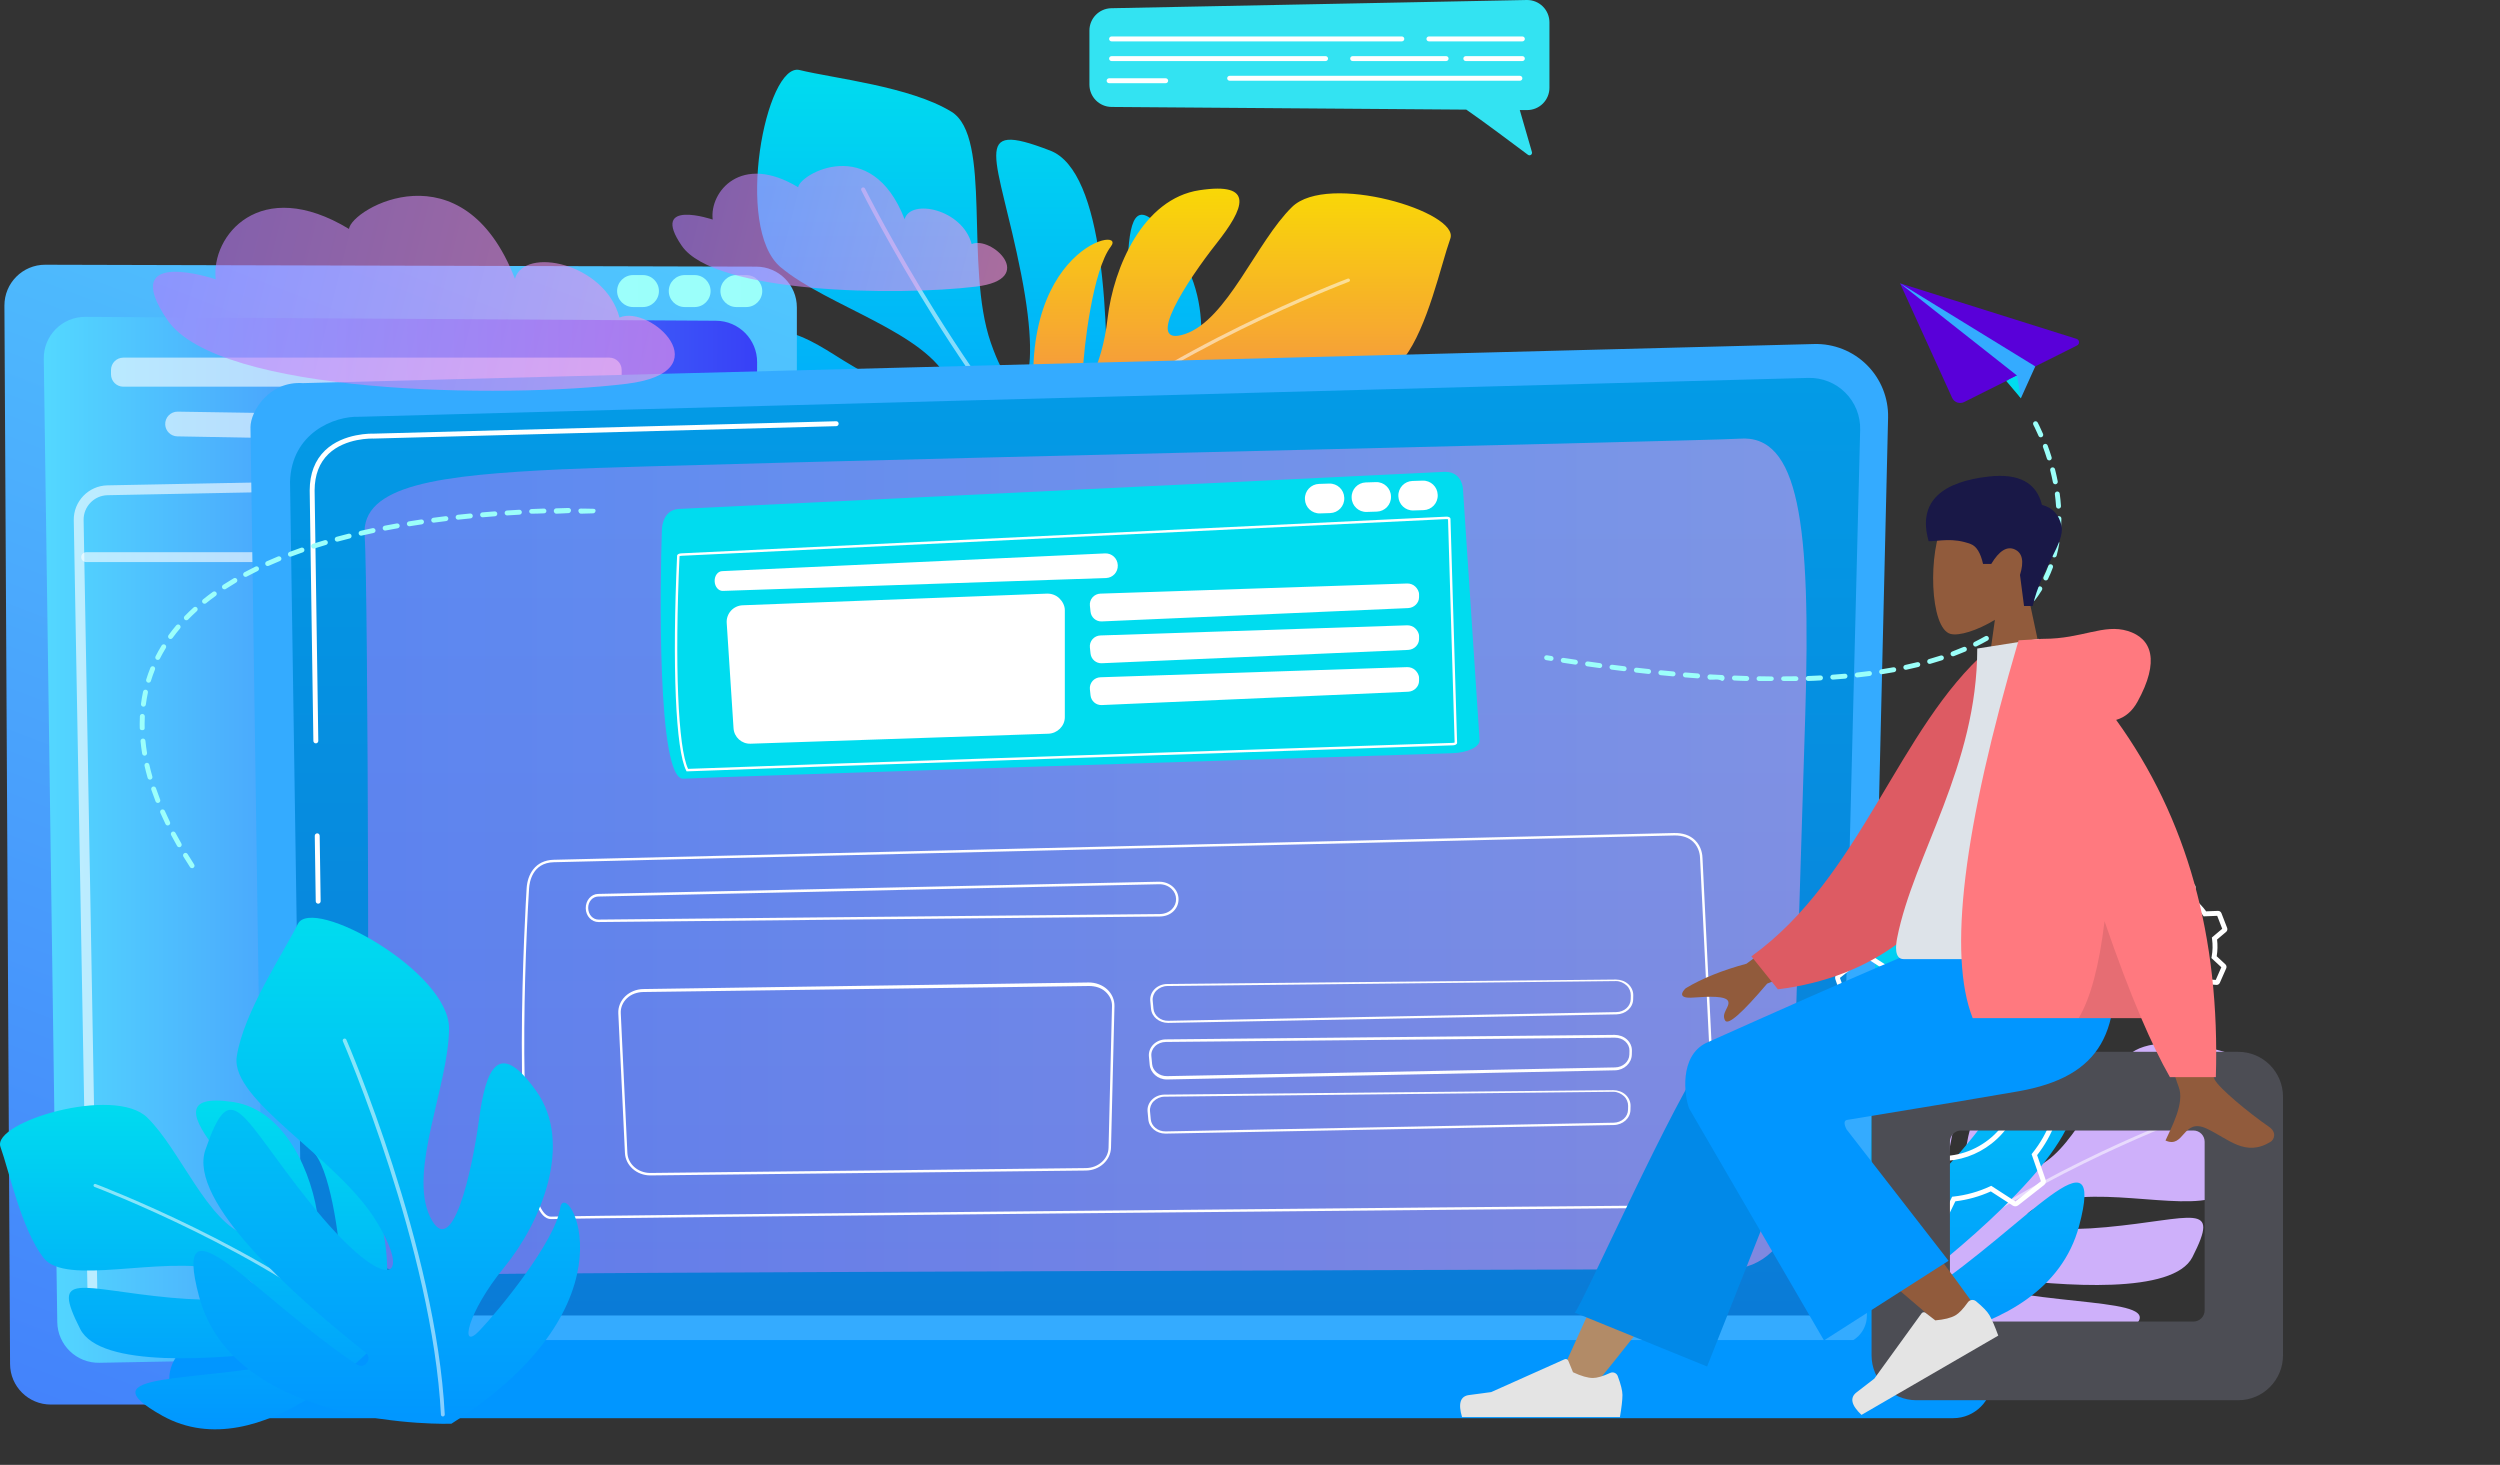 <svg width="512" height="300" viewBox="0 0 512 300" fill="none" xmlns="http://www.w3.org/2000/svg">
<rect x="0" y="0" width="512" height="300" fill="#333333" stroke="none"/>
<path d="M390.481 259.65C390.481 259.65 413.635 285.178 432.973 274.389C448.515 265.718 426.434 267.984 407.705 263.887C406.234 263.565 406.619 261.368 408.111 261.566C422.765 263.509 445.126 265.096 449.009 257.456C454.872 245.92 449.187 249.662 431.343 251.328C413.498 252.994 410.06 248.588 421.708 245.843C433.355 243.099 451.885 249.169 456.201 243.525C460.518 237.881 462.877 226.677 464.598 221.858C466.318 217.04 442.385 209.81 435.916 216.136C429.445 222.461 424.191 236.579 416.513 239.157C408.834 241.735 417.094 229.246 422.186 222.8C427.279 216.354 429.298 211.563 419.123 213.1C408.949 214.638 403.571 227.055 402.498 236.324C401.426 245.593 397.842 250.777 398.004 246.192C398.167 241.606 399.831 227.543 403.083 223.315C406.335 219.087 383.121 224.247 390.481 259.65Z" fill="#CEB0FA"/>
<path opacity="0.53" d="M392.365 259.893C392.467 259.931 392.586 259.914 392.674 259.837C412.549 242.45 445.882 229.812 446.217 229.687C446.375 229.628 446.454 229.452 446.395 229.294C446.336 229.137 446.16 229.057 446.003 229.117C445.667 229.243 412.232 241.918 392.273 259.379C392.147 259.49 392.134 259.682 392.244 259.809C392.279 259.848 392.32 259.876 392.365 259.893Z" fill="white"/>
<path d="M376.501 275.953C376.501 275.953 418.788 277.348 425.797 251.083C431.43 229.974 414.564 251.375 394.951 264.388C393.412 265.409 391.804 263.193 393.252 262.046C407.484 250.787 427.987 232.431 424.569 222.479C419.408 207.456 417.849 215.664 404.074 232.819C390.298 249.974 383.477 249.241 391.008 236.628C398.539 224.015 419.72 212.865 418.431 204.238C417.143 195.611 409.281 183.959 406.503 178.326C403.725 172.693 376.906 187.615 376.955 198.723C377.004 209.831 384.962 226.525 380.675 235.496C376.388 244.468 372.434 226.517 371.101 216.52C369.769 206.524 367.27 200.651 359.933 210.934C352.597 221.217 358.949 236.567 366.205 245.43C373.46 254.294 374.969 261.883 371.065 257.822C367.161 253.761 356.185 240.281 355.235 233.802C354.287 227.323 339.004 252.196 376.501 275.953Z" fill="url(#paint0_linear_451_2101)"/>
<path opacity="0.53" d="M378.326 274.5C378.447 274.444 378.534 274.324 378.541 274.18C380.192 241.805 397.527 201.622 397.703 201.22C397.785 201.031 397.698 200.811 397.509 200.728C397.32 200.646 397.099 200.733 397.017 200.922C396.842 201.325 379.452 241.631 377.795 274.144C377.785 274.349 377.943 274.525 378.149 274.536C378.212 274.539 378.273 274.525 378.326 274.5Z" fill="white"/>
<path d="M226.372 111.339C226.372 111.339 258.351 75.777 240.733 50.601C226.573 30.367 232.811 60.531 229.795 86.964C229.558 89.038 226.471 88.817 226.534 86.73C227.151 66.226 226.194 35.133 215.098 30.848C198.348 24.379 204.313 31.701 209.127 56.101C213.942 80.5 208.343 85.867 202.914 70.174C197.484 54.481 203.253 28.046 194.853 22.882C186.453 17.719 170.654 16.04 163.76 14.344C156.866 12.648 150.256 46.705 159.9 54.746C169.544 62.788 189.775 68.052 194.415 78.289C199.056 88.525 180.651 78.883 171.034 72.76C161.417 66.639 154.519 64.526 158.075 78.355C161.631 92.184 179.531 97.859 192.478 98.034C205.425 98.209 213.087 102.426 206.733 102.848C200.38 103.27 180.732 102.954 174.437 99.061C168.142 95.167 178.535 126.486 226.372 111.339Z" fill="url(#paint1_linear_451_2101)"/>
<path opacity="0.53" d="M226.443 108.703C226.482 108.557 226.442 108.395 226.323 108.284C199.519 83.297 177.376 39.06 177.156 38.616C177.053 38.407 176.8 38.322 176.59 38.426C176.382 38.529 176.296 38.783 176.4 38.992C176.621 39.437 198.83 83.809 225.748 108.903C225.918 109.061 226.185 109.052 226.344 108.881C226.393 108.829 226.426 108.768 226.443 108.703Z" fill="white"/>
<path d="M213.249 91.577C213.249 91.577 239.423 120.433 261.282 108.237C278.851 98.436 253.891 100.997 232.719 96.366C231.058 96.003 231.493 93.519 233.179 93.743C249.744 95.939 275.02 97.734 279.41 89.097C286.037 76.058 279.61 80.287 259.44 82.17C239.269 84.054 235.382 79.073 248.549 75.971C261.715 72.869 282.66 79.73 287.539 73.35C292.419 66.97 295.085 54.305 297.03 48.858C298.975 43.412 271.922 35.239 264.609 42.39C257.295 49.54 251.355 65.499 242.676 68.413C233.996 71.327 243.333 57.209 249.089 49.923C254.846 42.636 257.128 37.221 245.627 38.959C234.126 40.697 228.047 54.733 226.835 65.21C225.623 75.688 221.572 81.548 221.755 76.365C221.938 71.181 223.82 55.285 227.495 50.506C231.171 45.726 204.931 51.558 213.249 91.577Z" fill="url(#paint2_linear_451_2101)"/>
<path opacity="0.53" d="M215.38 91.852C215.495 91.896 215.63 91.876 215.729 91.789C238.195 72.134 275.875 57.849 276.252 57.707C276.43 57.64 276.52 57.442 276.453 57.264C276.387 57.087 276.188 56.996 276.01 57.063C275.631 57.205 237.836 71.533 215.275 91.271C215.132 91.396 215.118 91.614 215.243 91.757C215.282 91.801 215.329 91.833 215.38 91.852Z" fill="white"/>
<path d="M10.401 287.653H154.858C159.464 287.653 163.198 283.919 163.198 279.313V62.95C163.198 58.352 159.478 54.621 154.88 54.609L9.268 54.218C4.636 54.206 0.881 57.971 0.905 62.604L2.06 279.357C2.085 283.946 5.812 287.653 10.401 287.653Z" fill="url(#paint3_linear_451_2101)"/>
<path d="M17.48 64.894L146.648 65.689C151.317 65.718 155.081 69.523 155.059 74.191L154.158 268.385C154.137 272.983 150.447 276.723 145.849 276.807L20.346 279.097C15.659 279.183 11.795 275.441 11.73 270.754L8.966 73.475C8.9 68.736 12.739 64.865 17.48 64.894Z" fill="url(#paint4_linear_451_2101)"/>
<path opacity="0.6" d="M22.732 75.774V76.665C22.732 78.063 23.866 79.196 25.264 79.196H124.787C126.185 79.196 127.318 78.063 127.318 76.665V75.774C127.318 74.376 126.185 73.242 124.787 73.242H25.264C23.866 73.242 22.732 74.376 22.732 75.774Z" fill="white"/>
<path opacity="0.6" d="M33.836 86.974C33.908 88.3 34.991 89.345 36.318 89.369L123.356 90.955C124.772 90.98 125.934 89.84 125.934 88.423V88.216C125.934 86.834 124.824 85.707 123.442 85.685L36.404 84.305C34.937 84.282 33.757 85.508 33.836 86.974Z" fill="white"/>
<path opacity="0.61" d="M24.953 272.27C21.142 272.27 18.001 269.194 17.933 265.373L15.108 106.547C15.04 102.684 18.128 99.478 21.992 99.402L139.511 97.115C141.381 97.088 143.164 97.775 144.516 99.076C145.867 100.377 146.631 102.127 146.667 104.002L149.696 263.703C149.732 265.587 149.029 267.37 147.717 268.723C146.405 270.076 144.645 270.834 142.76 270.856L25.037 272.269C25.009 272.27 24.98 272.27 24.953 272.27ZM17.124 106.512L19.948 265.339C19.996 268.062 22.236 270.256 24.953 270.256C24.973 270.256 24.993 270.256 25.013 270.255L142.736 268.842C144.08 268.826 145.335 268.286 146.27 267.321C147.205 266.356 147.707 265.085 147.681 263.742L144.652 104.041C144.627 102.704 144.082 101.456 143.118 100.529C142.154 99.601 140.889 99.091 139.55 99.131L22.031 101.418C19.276 101.472 17.075 103.757 17.124 106.512Z" fill="white"/>
<path opacity="0.61" d="M145.85 115.11H17.641C17.085 115.11 16.634 114.659 16.634 114.102C16.634 113.546 17.085 113.095 17.641 113.095H145.85C146.406 113.095 146.858 113.546 146.858 114.102C146.858 114.659 146.407 115.11 145.85 115.11Z" fill="white"/>
<path d="M134.948 59.609C134.948 61.418 133.482 62.884 131.673 62.884H129.658C127.85 62.884 126.384 61.418 126.384 59.609C126.384 57.8 127.85 56.334 129.658 56.334H131.673C133.482 56.334 134.948 57.8 134.948 59.609Z" fill="url(#paint5_linear_451_2101)"/>
<path d="M145.528 59.609C145.528 61.418 144.062 62.884 142.253 62.884H140.238C138.43 62.884 136.964 61.418 136.964 59.609C136.964 57.8 138.43 56.334 140.238 56.334H142.253C144.062 56.334 145.528 57.8 145.528 59.609Z" fill="url(#paint6_linear_451_2101)"/>
<path d="M156.108 59.609C156.108 61.418 154.642 62.884 152.833 62.884H150.818C149.009 62.884 147.543 61.418 147.543 59.609C147.543 57.8 149.009 56.334 150.818 56.334H152.833C154.642 56.334 156.108 57.8 156.108 59.609Z" fill="url(#paint7_linear_451_2101)"/>
<path d="M382.332 269.484C382.332 272.702 379.696 275.334 376.476 275.334H59.788C56.567 275.334 53.932 272.702 53.932 269.484L51.297 87.492C51.297 84.274 55.088 77.992 62.036 78.464L371.537 70.456C375.579 70.351 379.486 71.907 382.348 74.759C385.21 77.612 386.776 81.512 386.68 85.55L382.332 269.484Z" fill="#34ABFF"/>
<path d="M376.55 263.871C376.55 266.919 374.057 269.412 371.01 269.412H67.425C64.378 269.412 61.885 266.918 61.885 263.871L59.398 98.658C59.691 88.716 68.407 85.142 73.691 85.353L370.329 77.395C373.169 77.319 375.914 78.412 377.925 80.419C379.935 82.425 381.033 85.169 380.962 88.009L376.55 263.871Z" fill="url(#paint8_linear_451_2101)"/>
<path d="M65.165 185.075C64.891 185.075 64.665 184.854 64.662 184.578L64.465 171.18C64.46 170.902 64.683 170.672 64.961 170.668C65.233 170.651 65.468 170.887 65.472 171.165L65.669 184.563C65.673 184.841 65.451 185.071 65.173 185.075C65.17 185.075 65.168 185.075 65.165 185.075Z" fill="white"/>
<path d="M64.683 152.24C64.409 152.24 64.183 152.02 64.179 151.744L63.426 100.428C63.441 96.984 64.503 94.233 66.581 92.241C70.358 88.621 76.264 88.802 76.515 88.813L171.239 86.271C171.512 86.251 171.748 86.483 171.756 86.761C171.764 87.039 171.544 87.271 171.266 87.278L76.513 89.82C76.244 89.811 70.75 89.642 67.278 92.969C65.405 94.764 64.447 97.272 64.433 100.423L65.187 151.729C65.191 152.007 64.969 152.237 64.691 152.241C64.688 152.24 64.686 152.24 64.683 152.24Z" fill="white"/>
<path opacity="0.5" d="M75.26 254.706C75.577 241.051 75.459 120.131 74.676 109.689C73.892 99.245 90.156 97.287 115.127 96.112C140.098 94.936 350.788 90.284 356.213 89.844C368.406 88.855 370.93 107.081 369.711 146.648C368.794 176.375 367.275 225.343 366.576 247.863C366.368 254.569 360.887 259.889 354.179 259.907C303.478 260.046 109.158 260.604 96.222 260.988C81.335 261.431 75.133 260.12 75.26 254.706Z" fill="url(#paint9_linear_451_2101)"/>
<path d="M400.027 290.442H42.656C38.259 290.442 34.66 286.844 34.66 282.447C34.66 278.049 38.258 274.451 42.656 274.451H400.027C404.425 274.451 408.023 278.049 408.023 282.447C408.023 286.844 404.425 290.442 400.027 290.442Z" fill="#0196FF"/>
<path d="M397.254 251.374C397.216 251.374 397.177 251.372 397.138 251.367L390.447 250.556C390.038 250.506 389.705 250.203 389.619 249.8L388.499 244.58C386.134 243.685 383.928 242.44 381.931 240.874L376.882 242.619C376.493 242.754 376.06 242.626 375.806 242.302L371.649 236.998C371.395 236.674 371.375 236.224 371.599 235.878L374.499 231.392C373.456 229.079 372.775 226.638 372.47 224.128L367.67 221.793C367.299 221.613 367.084 221.218 367.133 220.809L367.945 214.119C367.994 213.71 368.298 213.377 368.7 213.292L373.92 212.171C374.815 209.807 376.06 207.6 377.626 205.604L375.882 200.554C375.747 200.165 375.874 199.733 376.198 199.479L381.503 195.321C381.826 195.067 382.276 195.048 382.622 195.271L387.109 198.171C389.421 197.129 391.862 196.447 394.372 196.143L396.707 191.342C396.888 190.972 397.284 190.755 397.693 190.807L404.382 191.617C404.79 191.667 405.123 191.971 405.209 192.373L406.33 197.593C408.694 198.487 410.901 199.733 412.898 201.299L417.948 199.554C418.336 199.419 418.768 199.546 419.023 199.871L423.18 205.175C423.434 205.499 423.454 205.949 423.231 206.295L420.33 210.781C421.372 213.094 422.054 215.535 422.358 218.044L427.159 220.38C427.529 220.559 427.745 220.956 427.695 221.365L426.884 228.054C426.835 228.463 426.531 228.796 426.128 228.882L420.909 230.002C420.013 232.367 418.768 234.574 417.203 236.57L418.947 241.62C419.082 242.009 418.954 242.441 418.63 242.695L413.326 246.852C413.002 247.106 412.551 247.127 412.205 246.902L407.72 244.002C405.406 245.045 402.965 245.727 400.456 246.031L398.121 250.831C397.959 251.166 397.62 251.374 397.254 251.374ZM382.127 239.741L382.343 239.915C384.384 241.551 386.659 242.836 389.107 243.731L389.368 243.827L390.605 249.588L397.259 250.366L399.794 245.09L400.07 245.059C402.659 244.775 405.176 244.072 407.55 242.971L407.803 242.853L412.754 246.055L417.985 241.919L416.07 236.374L416.244 236.157C417.881 234.116 419.165 231.84 420.06 229.393L420.156 229.131L425.918 227.895L426.696 221.241L421.42 218.706L421.39 218.43C421.105 215.839 420.402 213.323 419.3 210.949L419.183 210.697L422.385 205.746L418.23 200.49L412.704 202.43L412.487 202.256C410.446 200.618 408.17 199.334 405.723 198.44L405.462 198.345L404.226 192.582L397.572 191.804L395.037 197.08L394.761 197.11C392.17 197.395 389.654 198.098 387.281 199.2L387.029 199.317L382.077 196.115L376.822 200.27L378.761 205.796L378.587 206.014C376.95 208.055 375.666 210.33 374.771 212.777L374.676 213.038L368.944 214.268L368.136 220.929L373.412 223.463L373.443 223.74C373.727 226.331 374.43 228.847 375.532 231.22L375.649 231.472L372.447 236.424L376.602 241.679L382.127 239.741ZM397.569 237.775C396.888 237.775 396.203 237.734 395.516 237.651C392.499 237.285 389.642 236.11 387.256 234.255C387.036 234.085 386.996 233.768 387.167 233.549C387.338 233.328 387.654 233.289 387.874 233.46C390.117 235.204 392.801 236.307 395.638 236.65C399.815 237.157 403.942 236.007 407.255 233.41C410.568 230.814 412.671 227.083 413.178 222.904C413.684 218.726 412.534 214.6 409.937 211.286C407.341 207.974 403.61 205.87 399.431 205.364C395.252 204.856 391.127 206.008 387.814 208.604C384.501 211.2 382.398 214.932 381.891 219.11C381.755 220.226 381.739 221.355 381.841 222.465C381.866 222.743 381.662 222.988 381.385 223.013C381.107 223.041 380.863 222.835 380.837 222.558C380.729 221.377 380.747 220.177 380.891 218.989C381.43 214.544 383.668 210.574 387.193 207.811C390.718 205.049 395.108 203.826 399.553 204.363C403.998 204.902 407.968 207.141 410.731 210.665C413.493 214.19 414.717 218.579 414.179 223.025C413.64 227.471 411.402 231.441 407.877 234.203C404.896 236.539 401.297 237.775 397.569 237.775Z" fill="white"/>
<path d="M397.418 227.578C396.629 227.578 395.84 227.433 395.081 227.14C393.464 226.518 392.187 225.301 391.484 223.718C390.781 222.133 390.738 220.37 391.361 218.753C392.649 215.415 396.41 213.745 399.749 215.033C403.086 216.32 404.755 220.083 403.469 223.42C402.846 225.037 401.63 226.315 400.045 227.018C399.204 227.391 398.311 227.578 397.418 227.578ZM392.301 219.115C391.775 220.482 391.812 221.971 392.405 223.308C392.999 224.647 394.078 225.673 395.444 226.2C396.809 226.727 398.299 226.69 399.637 226.096C400.975 225.503 402.002 224.424 402.528 223.058C403.615 220.238 402.205 217.06 399.386 215.973C396.568 214.887 393.389 216.296 392.301 219.115Z" fill="white"/>
<path d="M445.351 208.225C445.141 208.225 444.937 208.135 444.796 207.967L443.229 206.114C442.086 206.248 440.938 206.222 439.806 206.038L438.157 207.817C437.947 208.044 437.616 208.111 437.334 207.989L434.366 206.68C434.083 206.555 433.91 206.264 433.936 205.955L434.138 203.537C433.238 202.827 432.445 201.996 431.774 201.061L429.348 201.154C429.032 201.178 428.754 200.979 428.643 200.69L427.471 197.669C427.359 197.38 427.443 197.052 427.679 196.853L429.533 195.284C429.398 194.142 429.423 192.994 429.609 191.862L427.829 190.213C427.602 190.002 427.534 189.67 427.659 189.387L428.966 186.422C429.091 186.139 429.385 185.959 429.691 185.992L432.109 186.193C432.819 185.294 433.65 184.5 434.584 183.829L434.492 181.403C434.48 181.093 434.667 180.809 434.956 180.698L437.977 179.526C438.267 179.416 438.594 179.499 438.794 179.734L440.361 181.588C441.504 181.453 442.652 181.479 443.784 181.665L445.433 179.885C445.643 179.658 445.975 179.59 446.258 179.715L449.224 181.023C449.507 181.148 449.68 181.439 449.654 181.747L449.452 184.165C450.352 184.876 451.145 185.706 451.816 186.641L454.242 186.548C454.552 186.541 454.833 186.723 454.946 187.01L456.118 190.033C456.23 190.322 456.147 190.651 455.91 190.85L454.056 192.418C454.191 193.56 454.165 194.709 453.98 195.84L455.759 197.489C455.986 197.699 456.055 198.03 455.93 198.314L454.622 201.28C454.497 201.564 454.207 201.739 453.897 201.71L451.479 201.509C450.768 202.409 449.937 203.202 449.004 203.872L449.096 206.298C449.107 206.608 448.921 206.89 448.634 207.002L445.611 208.175C445.527 208.209 445.438 208.225 445.351 208.225ZM443.641 205.042L445.436 207.164L448.084 206.138L447.978 203.36L448.208 203.203C449.222 202.509 450.111 201.661 450.848 200.682L451.015 200.46L453.783 200.692L454.929 198.093L452.893 196.205L452.944 195.932C453.17 194.728 453.197 193.5 453.026 192.282L452.987 192.006L455.109 190.211L454.082 187.564L451.305 187.67L451.147 187.44C450.453 186.425 449.605 185.537 448.626 184.8L448.404 184.633L448.635 181.864L446.037 180.719L444.149 182.757L443.875 182.705C442.671 182.48 441.444 182.452 440.226 182.624L439.95 182.662L438.155 180.54L435.508 181.567L435.614 184.345L435.384 184.501C434.369 185.197 433.48 186.045 432.744 187.023L432.577 187.245L429.808 187.013L428.663 189.611L430.699 191.5L430.648 191.773C430.422 192.977 430.395 194.205 430.566 195.422L430.605 195.698L428.483 197.493L429.51 200.14L432.287 200.035L432.445 200.265C433.139 201.28 433.988 202.168 434.966 202.905L435.188 203.072L434.957 205.84L437.555 206.986L439.443 204.948L439.716 205C440.921 205.225 442.149 205.253 443.366 205.081L443.641 205.042ZM441.849 202.157C440.728 202.157 439.591 201.93 438.501 201.449C437.12 200.841 435.932 199.87 435.066 198.645C434.905 198.417 434.959 198.103 435.186 197.943C435.414 197.782 435.728 197.836 435.889 198.063C436.65 199.14 437.694 199.992 438.908 200.528C442.6 202.155 446.928 200.476 448.556 196.786C450.185 193.094 448.506 188.765 444.814 187.138C441.122 185.51 436.794 187.189 435.166 190.88C434.955 191.357 434.795 191.856 434.691 192.364C434.634 192.636 434.367 192.811 434.096 192.756C433.823 192.7 433.648 192.433 433.704 192.16C433.823 191.583 434.004 191.015 434.244 190.473C436.096 186.272 441.021 184.362 445.221 186.215C449.421 188.068 451.331 192.992 449.478 197.192C448.106 200.303 445.049 202.157 441.849 202.157Z" fill="white"/>
<path d="M112.854 249.671C112.263 249.671 111.709 249.411 111.208 248.898C104.248 241.764 107.703 184.341 107.854 181.901C108.023 179.148 109.567 176.174 113.39 176.082L342.788 170.603C344.626 170.553 346.087 171.048 347.13 172.057C348.541 173.42 348.669 175.233 348.674 175.756L351.994 243.74C351.999 244.231 351.785 244.695 351.359 245.13C350.063 246.45 346.99 247.322 343.529 247.352C306.714 247.664 121.296 249.361 112.929 249.671C112.905 249.671 112.88 249.671 112.854 249.671ZM343.012 171.104C342.942 171.104 342.871 171.105 342.8 171.107L113.403 176.586C109.02 176.691 108.432 180.704 108.356 181.931C107.086 202.532 106.124 242.965 111.569 248.546C111.993 248.981 112.437 249.191 112.911 249.167C121.282 248.858 306.708 247.161 343.525 246.848C346.808 246.82 349.811 245.988 350.999 244.778C351.328 244.442 351.494 244.097 351.49 243.755L348.17 175.771C348.165 175.288 348.05 173.647 346.779 172.42C345.877 171.546 344.61 171.104 343.012 171.104Z" fill="white"/>
<path d="M133.187 240.727C130.386 240.727 128.108 238.682 127.987 236.134L126.629 207.516C126.569 206.243 127.087 204.966 128.051 204.041C129.007 203.124 130.355 202.578 131.747 202.557L222.952 201.211C224.351 201.203 225.729 201.694 226.72 202.594C227.718 203.503 228.273 204.758 228.242 206.042L227.535 235.035C227.472 237.6 225.212 239.698 222.389 239.727L133.249 240.727C133.228 240.727 133.207 240.727 133.187 240.727ZM223.035 201.934C223.01 201.934 222.984 201.934 222.959 201.934L131.754 203.164C130.488 203.183 129.265 203.614 128.399 204.444C127.54 205.268 127.078 206.359 127.132 207.486L128.49 236.123C128.598 238.401 130.656 240.222 133.187 240.222C133.206 240.222 133.224 240.222 133.243 240.222L222.384 239.222C224.934 239.195 226.975 237.346 227.031 235.055L227.738 206.045C227.766 204.907 227.271 203.894 226.381 203.084C225.501 202.286 224.285 201.934 223.035 201.934Z" fill="white"/>
<path d="M122.574 188.835C121.162 188.835 119.992 187.622 119.96 186.038C119.927 184.395 121.06 183.105 122.484 183.074L237.379 180.572V180.58C238.468 180.565 239.532 180.962 240.288 181.686C240.962 182.333 241.344 183.185 241.362 184.081L241.363 184.143C241.38 185.038 241.033 185.901 240.384 186.57C239.658 187.319 238.613 187.689 237.519 187.7L122.598 188.835C122.59 188.835 122.582 188.835 122.574 188.835ZM237.472 181.091C237.445 181.091 237.418 181.092 237.39 181.092L122.495 183.611C121.348 183.636 120.437 184.662 120.462 185.981C120.49 187.339 121.434 188.332 122.574 188.332C122.58 188.332 122.586 188.332 122.593 188.332L237.515 187.197C238.475 187.187 239.389 186.84 240.023 186.187C240.577 185.615 240.874 184.898 240.859 184.137L240.858 184.084C240.843 183.324 240.517 182.604 239.939 182.049C239.299 181.435 238.404 181.091 237.472 181.091Z" fill="white"/>
<path d="M239.218 209.492C237.408 209.492 235.882 208.262 235.728 206.613L235.573 204.97C235.49 204.085 235.82 203.21 236.479 202.555C237.131 201.907 238.058 201.535 239.024 201.525L330.954 200.611C331.897 200.621 332.811 200.945 333.473 201.55C334.142 202.162 334.514 203.009 334.493 203.872L334.474 204.665C334.432 206.377 332.927 207.707 331.048 207.744L239.292 209.492C239.267 209.492 239.243 209.492 239.218 209.492ZM330.992 200.927C330.981 200.927 330.97 200.927 330.959 200.927L239.028 201.939C238.193 201.947 237.393 202.319 236.834 202.874C236.282 203.424 236.005 204.184 236.074 204.919L236.23 206.593C236.362 208.003 237.71 209.115 239.282 209.06L331.038 207.277C332.647 207.245 333.935 206.093 333.97 204.652L333.989 203.86C334.007 203.142 333.695 202.341 333.133 201.828C332.571 201.315 331.792 200.927 330.992 200.927Z" fill="white"/>
<path d="M238.942 221.078C237.132 221.078 235.607 219.718 235.453 218.069L235.297 216.36C235.214 215.474 235.545 214.568 236.204 213.912C236.855 213.264 237.783 212.875 238.748 212.866L330.678 211.944C331.622 211.954 332.535 212.273 333.197 212.878C333.867 213.491 334.238 214.335 334.217 215.199L334.198 215.991C334.156 217.702 332.651 219.163 330.772 219.2L239.016 221.078C238.991 221.078 238.967 221.078 238.942 221.078ZM330.716 212.514C330.705 212.514 330.694 212.514 330.683 212.514L238.752 213.394C237.918 213.403 237.118 213.709 236.559 214.265C236.007 214.814 235.73 215.541 235.799 216.277L235.954 217.935C236.086 219.345 237.443 220.42 239.007 220.393L330.762 218.606C332.371 218.574 333.659 217.42 333.694 215.979L333.713 215.186C333.731 214.468 333.419 213.797 332.857 213.283C332.295 212.771 331.517 212.514 330.716 212.514Z" fill="white"/>
<path d="M238.665 232.163C236.856 232.163 235.33 230.923 235.176 229.275L235.02 227.627C234.938 226.74 235.268 225.864 235.927 225.209C236.579 224.561 237.506 224.187 238.471 224.178L330.401 223.264C331.338 223.268 332.258 223.597 332.92 224.202C333.59 224.814 333.961 225.66 333.94 226.524L333.921 227.317C333.879 229.028 332.374 230.368 330.495 230.406L238.74 232.163C238.715 232.163 238.69 232.163 238.665 232.163ZM330.44 223.598C330.429 223.598 330.418 223.598 330.407 223.598L238.476 224.6C237.641 224.608 236.842 224.975 236.282 225.531C235.731 226.079 235.454 226.837 235.522 227.573L235.678 229.246C235.809 230.656 237.165 231.744 238.73 231.712L330.486 229.928C332.094 229.896 333.382 228.745 333.417 227.303L333.437 226.511C333.454 225.793 333.142 225.002 332.58 224.488C332.019 223.976 331.241 223.598 330.44 223.598Z" fill="white"/>
<path opacity="0.6" d="M44.183 57.205C43.147 48.346 53.231 35.848 71.474 46.889C71.975 42.695 94.861 29.646 105.46 57.099C107.273 50.44 123.884 53.779 126.872 65.033C133.116 62.255 148.133 76.202 128.259 78.61C102.879 81.685 44.729 80.794 34.303 65.565C23.876 50.336 44.183 57.205 44.183 57.205Z" fill="url(#paint10_linear_451_2101)"/>
<path opacity="0.6" d="M145.958 44.967C145.293 39.285 151.762 31.268 163.464 38.35C163.785 35.66 178.465 27.289 185.265 44.899C186.427 40.628 197.083 42.77 199 49.989C203.005 48.207 212.638 57.154 199.89 58.698C183.609 60.67 146.309 60.099 139.621 50.33C132.932 40.561 145.958 44.967 145.958 44.967Z" fill="url(#paint11_linear_451_2101)"/>
<path d="M416.823 75.034L413.874 81.569L410.716 76.762L416.823 75.034Z" fill="#34ABFF"/>
<path d="M389.128 58.024L399.792 81.467C399.996 81.916 400.375 82.262 400.839 82.427C401.304 82.592 401.816 82.56 402.257 82.338L425.391 70.745C425.656 70.612 425.814 70.331 425.79 70.036C425.766 69.741 425.566 69.49 425.283 69.4L389.128 58.024Z" fill="#5900D9"/>
<path d="M416.821 75.034L389.128 58.024L413.093 76.917L412.352 78.763L416.821 75.034Z" fill="#34ABFF"/>
<path d="M410.874 78.015L413.874 81.569L413.093 76.916L410.874 78.015Z" fill="#00DCEF"/>
<path d="M39.335 177.806C39.17 177.806 39.009 177.725 38.913 177.577C38.449 176.863 37.994 176.142 37.561 175.435C37.416 175.198 37.491 174.888 37.728 174.742C37.966 174.597 38.276 174.672 38.421 174.909C38.849 175.609 39.298 176.321 39.757 177.027C39.909 177.261 39.843 177.573 39.61 177.724C39.525 177.78 39.429 177.806 39.335 177.806ZM36.708 173.509C36.534 173.509 36.363 173.418 36.271 173.255C35.847 172.515 35.436 171.768 35.047 171.034C34.917 170.789 35.011 170.484 35.256 170.353C35.502 170.222 35.807 170.317 35.938 170.563C36.321 171.287 36.727 172.024 37.145 172.755C37.283 172.997 37.199 173.304 36.958 173.442C36.879 173.488 36.793 173.509 36.708 173.509ZM34.352 169.056C34.165 169.056 33.986 168.952 33.899 168.773C33.526 168.006 33.168 167.231 32.833 166.469C32.721 166.214 32.837 165.917 33.092 165.805C33.346 165.695 33.644 165.809 33.756 166.064C34.085 166.814 34.438 167.578 34.805 168.332C34.926 168.583 34.822 168.884 34.572 169.006C34.501 169.04 34.426 169.056 34.352 169.056ZM32.329 164.444C32.127 164.444 31.937 164.323 31.859 164.124C31.548 163.327 31.255 162.523 30.988 161.737C30.899 161.473 31.04 161.187 31.304 161.097C31.568 161.008 31.853 161.15 31.942 161.413C32.204 162.185 32.492 162.974 32.798 163.757C32.899 164.016 32.771 164.308 32.512 164.41C32.452 164.433 32.39 164.444 32.329 164.444ZM30.716 159.674C30.496 159.674 30.294 159.529 30.232 159.308C29.997 158.48 29.785 157.651 29.602 156.841C29.54 156.569 29.711 156.299 29.982 156.238C30.254 156.179 30.523 156.347 30.585 156.618C30.764 157.411 30.971 158.223 31.201 159.032C31.277 159.3 31.122 159.579 30.854 159.654C30.808 159.668 30.761 159.674 30.716 159.674ZM29.61 154.762C29.368 154.762 29.154 154.587 29.113 154.34C28.975 153.493 28.863 152.642 28.782 151.81C28.754 151.533 28.957 151.287 29.234 151.259C29.513 151.235 29.757 151.435 29.785 151.712C29.864 152.522 29.973 153.351 30.108 154.176C30.152 154.452 29.966 154.71 29.692 154.755C29.665 154.76 29.637 154.762 29.61 154.762ZM29.126 149.538C28.854 149.538 28.63 149.429 28.622 149.155C28.614 148.841 28.61 148.581 28.61 148.27C28.61 147.731 28.623 147.213 28.648 146.679C28.662 146.401 28.896 146.197 29.176 146.213C29.454 146.226 29.668 146.47 29.655 146.747C29.63 147.265 29.617 147.797 29.618 148.32C29.618 148.623 29.622 148.822 29.63 149.126C29.637 149.404 29.418 149.538 29.14 149.538C29.135 149.538 29.13 149.538 29.126 149.538ZM29.372 144.729C29.351 144.729 29.329 144.727 29.308 144.725C29.031 144.689 28.837 144.436 28.872 144.16C28.982 143.313 29.126 142.467 29.303 141.642C29.361 141.37 29.63 141.196 29.901 141.255C30.174 141.313 30.347 141.581 30.288 141.853C30.117 142.65 29.977 143.47 29.871 144.289C29.838 144.543 29.622 144.729 29.372 144.729ZM30.427 139.818C30.379 139.818 30.329 139.811 30.28 139.796C30.014 139.715 29.864 139.433 29.945 139.167C30.193 138.357 30.48 137.546 30.797 136.759C30.901 136.5 31.194 136.377 31.452 136.479C31.71 136.583 31.835 136.877 31.732 137.135C31.425 137.896 31.149 138.678 30.909 139.462C30.843 139.679 30.643 139.818 30.427 139.818ZM32.303 135.156C32.227 135.156 32.149 135.139 32.076 135.102C31.828 134.977 31.728 134.674 31.854 134.425C32.234 133.674 32.653 132.923 33.099 132.195C33.245 131.958 33.555 131.884 33.792 132.029C34.029 132.174 34.103 132.484 33.958 132.721C33.526 133.426 33.12 134.152 32.753 134.88C32.664 135.055 32.487 135.156 32.303 135.156ZM34.926 130.873C34.824 130.873 34.72 130.841 34.631 130.777C34.406 130.614 34.356 130.298 34.519 130.073C35.012 129.395 35.542 128.72 36.095 128.067C36.275 127.854 36.593 127.827 36.805 128.008C37.018 128.187 37.044 128.506 36.865 128.718C36.328 129.353 35.813 130.008 35.334 130.666C35.236 130.801 35.082 130.873 34.926 130.873ZM38.169 127.033C38.043 127.033 37.916 126.986 37.818 126.891C37.619 126.696 37.614 126.378 37.808 126.179C38.39 125.579 39.006 124.984 39.64 124.409C39.846 124.223 40.165 124.237 40.352 124.443C40.539 124.65 40.523 124.968 40.317 125.155C39.699 125.716 39.098 126.296 38.531 126.88C38.432 126.982 38.301 127.033 38.169 127.033ZM41.892 123.651C41.744 123.651 41.599 123.587 41.499 123.464C41.324 123.247 41.358 122.93 41.575 122.756C42.219 122.236 42.9 121.716 43.596 121.213C43.822 121.05 44.136 121.1 44.3 121.326C44.463 121.551 44.412 121.867 44.186 122.029C43.504 122.522 42.838 123.03 42.207 123.54C42.114 123.615 42.002 123.651 41.892 123.651ZM45.967 120.701C45.802 120.701 45.641 120.621 45.544 120.472C45.392 120.24 45.458 119.927 45.691 119.775C46.383 119.324 47.109 118.874 47.85 118.438C48.09 118.297 48.399 118.376 48.54 118.615C48.681 118.855 48.601 119.164 48.361 119.305C47.634 119.734 46.92 120.176 46.241 120.619C46.157 120.675 46.062 120.701 45.967 120.701ZM50.3 118.142C50.121 118.142 49.947 118.046 49.856 117.877C49.724 117.632 49.816 117.326 50.061 117.195C50.788 116.804 51.547 116.415 52.318 116.037C52.568 115.915 52.87 116.018 52.992 116.268C53.115 116.518 53.011 116.82 52.762 116.942C52.002 117.314 51.254 117.698 50.538 118.082C50.462 118.123 50.381 118.142 50.3 118.142ZM54.82 115.925C54.627 115.925 54.443 115.814 54.36 115.627C54.246 115.373 54.359 115.075 54.613 114.961C55.369 114.622 56.152 114.286 56.941 113.962C57.198 113.857 57.493 113.978 57.599 114.236C57.704 114.494 57.581 114.788 57.324 114.894C56.545 115.214 55.771 115.546 55.025 115.881C54.959 115.911 54.889 115.925 54.82 115.925ZM59.476 114.009C59.272 114.009 59.081 113.885 59.004 113.683C58.906 113.423 59.037 113.132 59.297 113.033C60.061 112.744 60.862 112.454 61.677 112.17C61.94 112.078 62.227 112.218 62.319 112.481C62.41 112.743 62.271 113.031 62.008 113.121C61.202 113.402 60.409 113.689 59.654 113.975C59.595 113.998 59.535 114.009 59.476 114.009ZM64.231 112.353C64.018 112.353 63.82 112.217 63.752 112.003C63.667 111.738 63.813 111.454 64.078 111.37C64.871 111.116 65.677 110.868 66.496 110.627C66.763 110.548 67.043 110.701 67.122 110.967C67.201 111.234 67.048 111.514 66.781 111.593C65.969 111.833 65.171 112.078 64.385 112.329C64.334 112.346 64.282 112.353 64.231 112.353ZM69.062 110.927C68.84 110.927 68.636 110.78 68.576 110.556C68.502 110.288 68.661 110.01 68.93 109.938C69.733 109.719 70.549 109.507 71.377 109.3C71.647 109.232 71.92 109.396 71.988 109.667C72.055 109.936 71.891 110.21 71.621 110.278C70.8 110.483 69.991 110.694 69.194 110.91C69.15 110.922 69.106 110.927 69.062 110.927ZM73.948 109.705C73.718 109.705 73.511 109.548 73.457 109.315C73.395 109.044 73.564 108.773 73.835 108.711C74.647 108.524 75.47 108.342 76.303 108.166C76.575 108.109 76.843 108.281 76.9 108.555C76.958 108.827 76.784 109.094 76.512 109.152C75.684 109.327 74.868 109.507 74.061 109.693C74.023 109.701 73.985 109.705 73.948 109.705ZM78.875 108.661C78.639 108.661 78.428 108.494 78.381 108.253C78.328 107.98 78.506 107.716 78.779 107.662C79.598 107.504 80.425 107.349 81.264 107.2C81.538 107.15 81.799 107.334 81.848 107.608C81.897 107.882 81.714 108.144 81.44 108.192C80.608 108.34 79.785 108.494 78.972 108.651C78.939 108.658 78.907 108.661 78.875 108.661ZM83.834 107.778C83.591 107.778 83.377 107.602 83.337 107.355C83.292 107.08 83.479 106.821 83.754 106.777C84.576 106.643 85.408 106.514 86.249 106.389C86.523 106.353 86.781 106.538 86.822 106.813C86.862 107.088 86.673 107.345 86.397 107.386C85.561 107.51 84.734 107.638 83.916 107.772C83.888 107.776 83.861 107.778 83.834 107.778ZM88.817 107.039C88.568 107.039 88.352 106.856 88.318 106.602C88.281 106.327 88.475 106.073 88.75 106.036C89.576 105.925 90.411 105.818 91.255 105.715C91.53 105.679 91.782 105.878 91.816 106.154C91.85 106.431 91.653 106.682 91.377 106.716C90.538 106.817 89.707 106.924 88.885 107.035C88.862 107.038 88.839 107.039 88.817 107.039ZM93.817 106.43C93.563 106.43 93.345 106.24 93.317 105.981C93.287 105.704 93.486 105.456 93.763 105.425C94.592 105.335 95.429 105.248 96.274 105.165C96.551 105.14 96.797 105.342 96.824 105.618C96.851 105.895 96.648 106.141 96.372 106.168C95.531 106.25 94.698 106.336 93.873 106.427C93.854 106.429 93.836 106.43 93.817 106.43ZM98.831 105.94C98.572 105.94 98.352 105.742 98.33 105.48C98.305 105.203 98.51 104.959 98.788 104.935C99.619 104.863 100.458 104.794 101.304 104.73C101.582 104.71 101.823 104.917 101.845 105.195C101.866 105.472 101.658 105.714 101.38 105.735C100.538 105.799 99.703 105.866 98.875 105.938C98.86 105.94 98.846 105.94 98.831 105.94ZM103.854 105.558C103.591 105.558 103.369 105.354 103.352 105.087C103.333 104.809 103.543 104.569 103.821 104.551C104.654 104.497 105.494 104.445 106.34 104.398C106.62 104.387 106.855 104.596 106.871 104.873C106.887 105.151 106.674 105.388 106.396 105.404C105.553 105.451 104.716 105.502 103.887 105.557C103.876 105.557 103.865 105.558 103.854 105.558ZM108.884 105.204C108.616 105.204 108.394 105.029 108.381 104.759C108.368 104.481 108.583 104.263 108.861 104.251C109.695 104.212 110.535 104.186 111.382 104.154C111.655 104.131 111.894 104.364 111.904 104.642C111.915 104.921 111.698 105.121 111.419 105.132C110.576 105.163 109.738 105.204 108.907 105.204C108.899 105.204 108.891 105.204 108.884 105.204ZM113.918 105.204C113.646 105.204 113.423 104.929 113.414 104.656C113.406 104.377 113.625 104.117 113.904 104.108C114.738 104.084 115.579 104.048 116.426 104.031C116.706 104.026 116.934 104.238 116.94 104.517C116.946 104.795 116.725 105.08 116.447 105.086C115.603 105.104 114.765 105.204 113.933 105.204C113.928 105.204 113.923 105.204 113.918 105.204ZM118.954 105.204C118.679 105.204 118.454 104.871 118.451 104.596C118.447 104.318 118.67 104.156 118.948 104.152C119.783 104.141 120.624 104.197 121.471 104.197C121.472 104.197 121.472 104.197 121.473 104.197C121.75 104.197 121.976 104.298 121.977 104.575C121.979 104.854 121.754 105.13 121.476 105.132C120.632 105.136 119.794 105.204 118.961 105.204C118.959 105.204 118.957 105.204 118.954 105.204Z" fill="url(#paint12_linear_451_2101)"/>
<path d="M365.286 139.462C365.009 139.462 364.783 139.284 364.782 139.007C364.78 138.729 365.004 138.525 365.283 138.523C366.132 138.517 366.969 138.517 367.793 138.5C368.08 138.498 368.302 138.721 368.308 138.999C368.313 139.277 368.093 139.465 367.815 139.471C366.985 139.488 366.143 139.462 365.289 139.462C365.289 139.462 365.287 139.462 365.286 139.462ZM362.767 139.462C362.766 139.462 362.765 139.462 362.763 139.462C361.933 139.462 361.092 139.49 360.239 139.474C359.961 139.468 359.74 139.261 359.745 138.983C359.75 138.705 359.99 138.482 360.258 138.5C361.107 138.516 361.945 138.533 362.771 138.539C363.049 138.541 363.273 138.726 363.271 139.004C363.269 139.281 363.044 139.462 362.767 139.462ZM357.731 139.462C357.725 139.462 357.72 139.462 357.714 139.462C356.884 139.462 356.043 139.401 355.192 139.365C354.914 139.353 354.698 139.117 354.71 138.839C354.721 138.56 354.951 138.34 355.235 138.355C356.082 138.391 356.919 138.422 357.746 138.448C358.024 138.457 358.243 138.692 358.234 138.971C358.225 139.243 358.001 139.462 357.731 139.462ZM370.322 139.462C370.052 139.462 369.828 139.241 369.818 138.97C369.809 138.691 370.026 138.455 370.304 138.445C371.153 138.414 371.989 138.376 372.811 138.333C373.083 138.311 373.326 138.531 373.34 138.809C373.355 139.087 373.141 139.331 372.863 139.345C372.035 139.388 371.194 139.462 370.34 139.462C370.334 139.462 370.328 139.462 370.322 139.462ZM352.698 139.462C352.688 139.462 352.679 139.462 352.67 139.462C351.84 138.958 351 139.259 350.15 139.205C349.873 139.188 349.662 138.894 349.679 138.615C349.697 138.338 349.94 138.101 350.214 138.117C351.06 138.171 351.896 138.206 352.723 138.249C353.001 138.264 353.214 138.604 353.2 138.882C353.186 139.15 352.964 139.462 352.698 139.462ZM375.35 139.185C375.087 139.185 374.866 138.982 374.848 138.716C374.828 138.439 375.038 138.198 375.315 138.179C376.164 138.12 376.997 138.054 377.816 137.981C378.101 137.955 378.338 138.161 378.362 138.439C378.386 138.716 378.181 138.96 377.904 138.985C377.079 139.058 376.24 139.124 375.385 139.184C375.373 139.185 375.362 139.185 375.35 139.185ZM347.67 138.926C347.657 138.926 347.645 138.925 347.633 138.924C346.803 138.864 345.964 138.8 345.117 138.731C344.839 138.708 344.633 138.465 344.655 138.188C344.678 137.91 344.919 137.706 345.198 137.726C346.043 137.795 346.879 137.86 347.705 137.92C347.983 137.94 348.191 138.181 348.171 138.458C348.153 138.724 347.931 138.926 347.67 138.926ZM380.364 138.74C380.111 138.74 379.893 138.549 379.864 138.29C379.834 138.014 380.033 137.765 380.31 137.735C381.156 137.642 381.986 137.542 382.798 137.435C383.076 137.398 383.327 137.594 383.364 137.869C383.4 138.145 383.205 138.398 382.93 138.434C382.11 138.542 381.273 138.643 380.42 138.736C380.402 138.739 380.383 138.74 380.364 138.74ZM342.649 138.517C342.634 138.517 342.618 138.517 342.603 138.515C341.774 138.441 340.937 138.361 340.091 138.278C339.814 138.251 339.612 138.004 339.639 137.727C339.666 137.45 339.908 137.249 340.19 137.275C341.032 137.358 341.867 137.437 342.693 137.512C342.97 137.537 343.175 137.782 343.149 138.059C343.126 138.32 342.906 138.517 342.649 138.517ZM385.356 138.082C385.112 138.082 384.898 137.904 384.859 137.656C384.816 137.381 385.004 137.123 385.279 137.08C386.12 136.949 386.943 136.809 387.748 136.662C388.023 136.611 388.284 136.794 388.334 137.067C388.384 137.341 388.203 137.603 387.929 137.653C387.116 137.802 386.285 137.943 385.434 138.076C385.408 138.08 385.382 138.082 385.356 138.082ZM337.635 138.024C337.617 138.024 337.6 138.023 337.581 138.021C336.753 137.933 335.917 137.842 335.073 137.745C334.797 137.715 334.598 137.465 334.63 137.189C334.66 136.912 334.91 136.709 335.187 136.745C336.028 136.839 336.862 136.932 337.688 137.02C337.964 137.05 338.165 137.297 338.135 137.574C338.108 137.833 337.889 138.024 337.635 138.024ZM332.629 137.455C332.609 137.455 332.589 137.454 332.568 137.452C331.741 137.351 330.907 137.248 330.065 137.14C329.789 137.105 329.594 136.853 329.629 136.577C329.664 136.3 329.919 136.112 330.193 136.141C331.032 136.248 331.864 136.352 332.689 136.451C332.965 136.484 333.162 136.735 333.128 137.012C333.098 137.268 332.881 137.455 332.629 137.455ZM390.307 137.174C390.075 137.174 389.866 137.012 389.815 136.775C389.757 136.502 389.931 136.235 390.203 136.176C391.033 136 391.853 135.812 392.641 135.618C392.912 135.549 393.184 135.717 393.25 135.987C393.317 136.257 393.151 136.53 392.881 136.597C392.083 136.794 391.253 136.984 390.413 137.163C390.377 137.17 390.342 137.174 390.307 137.174ZM327.632 136.815C327.61 136.815 327.587 136.814 327.564 136.811C326.739 136.699 325.906 136.585 325.066 136.466C324.79 136.427 324.598 136.172 324.637 135.897C324.676 135.621 324.933 135.429 325.206 135.468C326.044 135.586 326.875 135.7 327.699 135.812C327.974 135.849 328.168 136.102 328.131 136.379C328.097 136.632 327.881 136.815 327.632 136.815ZM322.644 136.112C322.619 136.112 322.595 136.11 322.57 136.106C321.745 135.986 320.914 135.861 320.076 135.732C319.801 135.69 319.612 135.433 319.654 135.158C319.696 134.882 319.955 134.694 320.228 134.736C321.065 134.864 321.894 134.989 322.717 135.109C322.992 135.15 323.182 135.406 323.142 135.681C323.105 135.932 322.889 136.112 322.644 136.112ZM395.194 135.968C394.974 135.968 394.772 135.824 394.71 135.602C394.634 135.334 394.789 135.056 395.057 134.98C395.869 134.75 396.673 134.506 397.446 134.254C397.711 134.17 397.995 134.313 398.081 134.577C398.167 134.842 398.022 135.127 397.758 135.213C396.972 135.468 396.156 135.716 395.331 135.95C395.286 135.963 395.239 135.968 395.194 135.968ZM317.664 135.35C317.637 135.35 317.611 135.348 317.584 135.343L316.673 135.198C316.398 135.154 316.211 134.895 316.254 134.62C316.298 134.346 316.558 134.158 316.831 134.203L317.742 134.348C318.017 134.392 318.204 134.65 318.161 134.925C318.121 135.173 317.907 135.35 317.664 135.35ZM399.977 134.409C399.773 134.409 399.581 134.284 399.506 134.081C399.408 133.82 399.541 133.53 399.801 133.433C400.594 133.136 401.372 132.825 402.114 132.506C402.371 132.394 402.666 132.514 402.776 132.77C402.885 133.026 402.767 133.322 402.512 133.432C401.754 133.757 400.961 134.074 400.154 134.376C400.096 134.398 400.036 134.409 399.977 134.409ZM404.598 132.421C404.412 132.421 404.233 132.318 404.145 132.14C404.023 131.89 404.125 131.588 404.375 131.465C405.127 131.094 405.866 130.702 406.57 130.3C406.813 130.162 407.12 130.248 407.257 130.489C407.395 130.73 407.311 131.038 407.069 131.176C406.348 131.587 405.591 131.988 404.821 132.368C404.748 132.404 404.673 132.421 404.598 132.421ZM408.963 129.927C408.8 129.927 408.639 129.848 408.543 129.701C408.389 129.468 408.453 129.156 408.685 129.003C409.382 128.542 410.061 128.058 410.701 127.563C410.921 127.394 411.237 127.434 411.408 127.654C411.578 127.874 411.537 128.191 411.317 128.36C410.657 128.871 409.958 129.37 409.241 129.843C409.155 129.9 409.058 129.927 408.963 129.927ZM412.936 126.851C412.799 126.851 412.662 126.796 412.563 126.687C412.376 126.481 412.391 126.162 412.596 125.975C413.211 125.414 413.801 124.829 414.349 124.234C414.538 124.03 414.856 124.018 415.061 124.205C415.265 124.394 415.278 124.712 415.09 124.917C414.522 125.533 413.912 126.139 413.275 126.72C413.179 126.808 413.057 126.851 412.936 126.851ZM416.335 123.153C416.229 123.153 416.121 123.12 416.03 123.05C415.809 122.882 415.766 122.565 415.935 122.344C416.434 121.69 416.903 121.006 417.33 120.313C417.477 120.077 417.787 120.003 418.024 120.149C418.261 120.295 418.334 120.605 418.188 120.843C417.743 121.564 417.255 122.275 416.736 122.955C416.637 123.085 416.487 123.153 416.335 123.153ZM418.971 118.878C418.897 118.878 418.822 118.862 418.751 118.828C418.5 118.706 418.397 118.404 418.518 118.154C418.876 117.42 419.202 116.657 419.486 115.886C419.583 115.625 419.873 115.491 420.134 115.589C420.395 115.685 420.528 115.975 420.431 116.235C420.135 117.037 419.796 117.831 419.424 118.595C419.337 118.774 419.157 118.878 418.971 118.878ZM420.717 114.164C420.674 114.164 420.631 114.159 420.588 114.148C420.319 114.077 420.158 113.801 420.229 113.532C420.437 112.745 420.612 111.932 420.75 111.116C420.796 110.842 421.054 110.66 421.33 110.703C421.604 110.75 421.79 111.009 421.743 111.284C421.6 112.13 421.418 112.973 421.203 113.789C421.144 114.015 420.94 114.164 420.717 114.164ZM421.559 109.205C421.545 109.205 421.531 109.205 421.517 109.204C421.24 109.181 421.034 108.937 421.057 108.66C421.124 107.853 421.159 107.032 421.163 106.196C421.164 105.918 421.39 105.707 421.667 105.707C421.668 105.707 421.669 105.707 421.67 105.707C421.948 105.707 422.172 105.922 422.171 106.201C422.167 107.064 422.13 107.917 422.061 108.75C422.039 109.013 421.818 109.205 421.559 109.205ZM421.587 104.171C421.324 104.171 421.102 103.967 421.084 103.701C421.03 102.892 420.947 102.059 420.836 101.227C420.799 100.951 420.993 100.698 421.269 100.661C421.547 100.626 421.798 100.818 421.834 101.094C421.948 101.948 422.034 102.803 422.089 103.634C422.108 103.911 421.897 104.151 421.62 104.17C421.609 104.171 421.598 104.171 421.587 104.171ZM420.927 99.178C420.691 99.178 420.48 99.011 420.433 98.771C420.277 97.969 420.094 97.151 419.888 96.339C419.82 96.07 419.983 95.795 420.253 95.727C420.522 95.66 420.797 95.822 420.865 96.091C421.076 96.921 421.264 97.758 421.423 98.578C421.476 98.852 421.298 99.116 421.024 99.169C420.991 99.175 420.959 99.178 420.927 99.178ZM419.692 94.294C419.477 94.294 419.278 94.156 419.211 93.94C418.965 93.148 418.696 92.353 418.41 91.576C418.314 91.315 418.448 91.026 418.709 90.93C418.97 90.835 419.26 90.968 419.356 91.229C419.647 92.021 419.923 92.833 420.173 93.641C420.256 93.906 420.107 94.189 419.841 94.272C419.792 94.286 419.742 94.294 419.692 94.294ZM417.951 89.563C417.756 89.563 417.57 89.449 417.488 89.258C416.881 87.847 416.437 87.022 416.433 87.015C416.3 86.77 416.391 86.464 416.636 86.332C416.881 86.199 417.186 86.29 417.318 86.535C417.337 86.57 417.787 87.403 418.413 88.86C418.523 89.116 418.405 89.412 418.15 89.522C418.085 89.55 418.018 89.563 417.951 89.563Z" fill="url(#paint13_linear_451_2101)"/>
<path d="M139.075 104.231L295.694 96.637C298.765 96.488 299.578 98.909 299.62 100.258L303.021 151.601C303.063 152.959 300.557 154.157 297.464 154.254C269.125 155.146 145.514 159.129 139.967 159.478C134.486 159.823 135.201 119.021 135.554 108.529C135.598 107.232 136.129 104.374 139.075 104.231Z" fill="#00DCEF"/>
<path d="M140.618 157.978L140.544 157.836C138.378 153.674 137.641 136.398 138.667 113.825C138.683 113.485 139.138 113.344 139.524 113.325L296.146 105.813C296.355 105.801 296.541 105.824 296.696 105.876C296.99 105.974 297.055 106.145 297.059 106.272L298.414 152.116C298.424 152.453 297.993 152.624 297.561 152.643L297.536 152.644C274.995 153.391 161.503 157.161 140.778 157.972L140.618 157.978ZM139.167 113.91C138.161 136.121 138.849 153.134 140.921 157.462C162.067 156.637 275.035 152.885 297.518 152.14L297.543 152.139C297.723 152.131 297.849 152.09 297.908 152.059L296.557 106.361C296.551 106.359 296.544 106.356 296.535 106.353C296.469 106.331 296.352 106.308 296.169 106.315L139.548 113.828C139.355 113.837 139.224 113.881 139.167 113.91Z" fill="white"/>
<path d="M216.935 122.517C216.272 121.879 215.326 121.539 214.406 121.574L152.097 123.961C151.184 123.996 150.311 124.398 149.699 125.077C149.088 125.755 148.769 126.652 148.829 127.564L150.229 149.148C150.348 150.973 151.892 152.374 153.72 152.312L214.702 150.265C216.526 150.204 218.076 148.707 218.076 146.882V124.956C218.076 124.036 217.598 123.156 216.935 122.517Z" fill="white"/>
<path d="M226.321 113.337L147.874 116.97C146.993 117.011 146.318 117.937 146.362 119.04L146.363 119.075C146.407 120.178 147.154 121.047 148.035 121.018L226.522 118.38C227.899 118.334 228.977 117.171 228.922 115.782L228.92 115.737C228.864 114.347 227.697 113.274 226.321 113.337Z" fill="white"/>
<path d="M289.844 120.122C289.412 119.704 288.776 119.479 288.175 119.499L225.364 121.575C224.747 121.596 224.154 121.872 223.748 122.338C223.343 122.803 223.144 123.417 223.21 124.03L223.341 125.284C223.465 126.45 224.473 127.318 225.644 127.267L288.398 124.536C289.585 124.484 290.623 123.507 290.623 122.318V121.719C290.623 121.117 290.276 120.541 289.844 120.122Z" fill="white"/>
<path d="M289.844 128.687C289.412 128.269 288.776 128.044 288.175 128.064L225.364 130.14C224.747 130.161 224.154 130.437 223.748 130.903C223.343 131.368 223.144 131.982 223.21 132.595L223.341 133.849C223.465 135.015 224.473 135.883 225.644 135.832L288.398 133.101C289.585 133.049 290.623 132.071 290.623 130.883V130.283C290.623 129.682 290.276 129.106 289.844 128.687Z" fill="white"/>
<path d="M289.844 137.252C289.412 136.834 288.776 136.609 288.175 136.629L225.364 138.705C224.747 138.725 224.154 139.002 223.748 139.467C223.343 139.933 223.144 140.546 223.21 141.16L223.341 142.414C223.465 143.58 224.473 144.448 225.644 144.397L288.398 141.666C289.585 141.614 290.623 140.636 290.623 139.447V138.848C290.623 138.246 290.276 137.671 289.844 137.252Z" fill="white"/>
<path d="M275.308 102.001C275.36 103.649 274.066 105.028 272.417 105.08L270.33 105.146C268.681 105.198 267.303 103.904 267.251 102.255L267.248 102.182C267.196 100.533 268.49 99.155 270.139 99.103L272.226 99.037C273.875 98.985 275.253 100.279 275.305 101.927L275.308 102.001Z" fill="white"/>
<path d="M284.875 101.7C284.927 103.348 283.633 104.727 281.985 104.779L279.897 104.845C278.248 104.896 276.87 103.602 276.818 101.954L276.816 101.881C276.764 100.232 278.057 98.854 279.706 98.802L281.794 98.736C283.442 98.684 284.821 99.978 284.872 101.626L284.875 101.7Z" fill="white"/>
<path d="M294.443 101.398C294.495 103.046 293.201 104.425 291.552 104.477L289.465 104.543C287.816 104.595 286.438 103.301 286.386 101.652L286.383 101.579C286.331 99.93 287.625 98.552 289.274 98.5L291.361 98.434C293.01 98.382 294.388 99.677 294.44 101.324L294.443 101.398Z" fill="white"/>
<path d="M77.787 274.491C77.787 274.491 53.514 301.251 33.243 289.941C16.951 280.852 40.097 283.227 59.731 278.932C61.272 278.595 60.869 276.292 59.305 276.499C43.944 278.536 20.504 280.201 16.433 272.191C10.287 260.099 16.247 264.021 34.952 265.767C53.657 267.514 57.262 262.895 45.052 260.018C32.842 257.142 13.419 263.505 8.894 257.588C4.369 251.671 1.896 239.927 0.093 234.876C-1.711 229.825 23.376 222.246 30.159 228.877C36.941 235.508 42.449 250.308 50.498 253.01C58.547 255.712 49.889 242.62 44.551 235.863C39.212 229.105 37.096 224.084 47.761 225.695C58.426 227.307 64.064 240.324 65.189 250.039C66.313 259.756 70.069 265.19 69.899 260.383C69.729 255.576 67.985 240.835 64.576 236.403C61.167 231.971 85.501 237.379 77.787 274.491Z" fill="url(#paint14_linear_451_2101)"/>
<path opacity="0.53" d="M75.811 274.746C75.704 274.787 75.579 274.769 75.487 274.688C54.653 256.462 19.711 243.214 19.361 243.082C19.196 243.02 19.113 242.836 19.174 242.671C19.236 242.507 19.42 242.423 19.586 242.485C19.937 242.617 54.986 255.903 75.908 274.208C76.04 274.323 76.054 274.525 75.938 274.657C75.902 274.699 75.858 274.728 75.811 274.746Z" fill="white"/>
<path d="M92.44 291.582C92.44 291.582 48.113 293.044 40.766 265.511C34.861 243.383 52.541 265.818 73.1 279.458C74.713 280.529 76.399 278.205 74.88 277.004C59.962 265.202 38.469 245.959 42.052 235.528C47.462 219.78 49.096 228.384 63.537 246.366C77.977 264.349 85.128 263.58 77.233 250.359C69.338 237.137 47.135 225.449 48.486 216.406C49.837 207.363 58.077 195.149 60.99 189.244C63.902 183.339 92.016 198.982 91.964 210.626C91.913 222.269 83.571 239.769 88.065 249.173C92.559 258.578 96.704 239.76 98.1 229.281C99.498 218.802 102.117 212.646 109.807 223.425C117.498 234.205 110.839 250.295 103.234 259.586C95.628 268.878 94.046 276.832 98.139 272.576C102.232 268.319 113.738 254.188 114.733 247.396C115.728 240.605 131.748 266.678 92.44 291.582Z" fill="url(#paint15_linear_451_2101)"/>
<path opacity="0.53" d="M90.528 290.058C90.401 289.999 90.31 289.874 90.303 289.723C88.573 255.786 70.4 213.663 70.217 213.242C70.13 213.044 70.222 212.813 70.42 212.726C70.618 212.64 70.849 212.731 70.935 212.929C71.12 213.352 89.348 255.602 91.085 289.684C91.096 289.9 90.93 290.084 90.714 290.095C90.647 290.098 90.584 290.085 90.528 290.058Z" fill="white"/>
<path d="M315.954 1.307C315.077 0.448 313.891 -0.023 312.663 0.001L227.595 1.683C225.106 1.732 223.114 3.764 223.114 6.254V17.331C223.114 19.842 225.14 21.883 227.651 21.902L300.298 22.451C303.316 24.512 310.123 29.599 312.928 31.705C313.107 31.839 313.352 31.844 313.536 31.717C313.72 31.59 313.802 31.36 313.741 31.145L311.251 22.534L312.72 22.545C313.938 22.554 315.11 22.077 315.974 21.219C316.839 20.36 317.326 19.192 317.326 17.974V4.571C317.325 3.343 316.831 2.167 315.954 1.307Z" fill="#33E3F2"/>
<path d="M287.601 7.97C287.601 8.248 287.375 8.473 287.097 8.473H227.648C227.37 8.473 227.144 8.248 227.144 7.97C227.144 7.692 227.37 7.466 227.648 7.466H287.097C287.375 7.466 287.601 7.692 287.601 7.97Z" fill="white"/>
<path d="M311.783 16.031C311.783 16.309 311.558 16.535 311.279 16.535H251.831C251.553 16.535 251.327 16.309 251.327 16.031C251.327 15.753 251.553 15.527 251.831 15.527H311.279C311.558 15.527 311.783 15.753 311.783 16.031Z" fill="white"/>
<path d="M312.287 7.97C312.287 8.248 312.061 8.473 311.783 8.473H292.639C292.361 8.473 292.135 8.248 292.135 7.97C292.135 7.692 292.361 7.466 292.639 7.466H311.783C312.061 7.466 312.287 7.692 312.287 7.97Z" fill="white"/>
<path d="M296.669 12C296.669 12.278 296.443 12.504 296.165 12.504H277.021C276.743 12.504 276.517 12.278 276.517 12C276.517 11.722 276.743 11.497 277.021 11.497H296.165C296.443 11.497 296.669 11.722 296.669 12Z" fill="white"/>
<path d="M271.983 12C271.983 12.278 271.757 12.504 271.479 12.504H227.648C227.37 12.504 227.144 12.278 227.144 12C227.144 11.722 227.37 11.497 227.648 11.497H271.479C271.757 11.497 271.983 11.722 271.983 12Z" fill="white"/>
<path d="M312.287 12C312.287 12.278 312.061 12.504 311.783 12.504H300.196C299.918 12.504 299.692 12.278 299.692 12C299.692 11.722 299.918 11.497 300.196 11.497H311.783C312.061 11.497 312.287 11.722 312.287 12Z" fill="white"/>
<path d="M239.235 16.535C239.235 16.813 239.01 17.038 238.732 17.038H227.144C226.866 17.038 226.64 16.813 226.64 16.535C226.64 16.256 226.866 16.031 227.144 16.031H238.732C239.01 16.031 239.235 16.256 239.235 16.535Z" fill="white"/>
<path fill-rule="evenodd" clip-rule="evenodd" d="M415.247 121.33C417.888 118.218 419.676 114.404 419.377 110.13C418.516 97.816 401.439 100.525 398.117 106.74C394.796 112.955 395.19 128.72 399.483 129.831C401.196 130.274 404.843 129.189 408.555 126.943L406.225 143.489H419.983L415.247 121.33Z" fill="#915B3C"/>
<path fill-rule="evenodd" clip-rule="evenodd" d="M416.304 124.102C418.03 116.391 422.95 111.135 422.198 107.688C421.698 105.391 420.363 103.962 418.194 103.402C417.072 98.846 413.454 96.909 407.34 97.589C398.168 98.609 392.571 102.433 394.988 110.845C397.21 110.845 399.893 110.038 403.602 111.42C404.779 111.859 405.621 113.219 406.128 115.5H407.804C409.431 112.793 411.035 111.798 412.616 112.516C414.198 113.233 414.557 114.976 413.695 117.745L414.52 124.102H416.304Z" fill="#191847"/>
<path fill-rule="evenodd" clip-rule="evenodd" d="M458.39 215.415H392.467C387.402 215.415 383.295 219.537 383.295 224.622V277.559C383.295 282.644 387.402 286.766 392.467 286.766H458.39C463.456 286.766 467.562 282.644 467.562 277.559V224.622C467.562 219.537 463.456 215.415 458.39 215.415ZM449.218 231.526C450.485 231.526 451.511 232.557 451.511 233.828V268.353C451.511 269.624 450.485 270.654 449.218 270.654H401.639C400.373 270.654 399.346 269.624 399.346 268.353V233.828C399.346 232.557 400.373 231.526 401.639 231.526H449.218Z" fill="#4C4D54"/>
<path fill-rule="evenodd" clip-rule="evenodd" d="M326.453 283.889C337.755 270.035 345.402 259.765 349.394 253.078C356.23 241.628 361.825 231.439 363.591 227.547C367.801 218.266 353.898 213.921 350.751 218.249C345.989 224.801 335.818 245.419 320.238 280.101L326.453 283.889Z" fill="#B28B67"/>
<path fill-rule="evenodd" clip-rule="evenodd" d="M349.613 279.861L370.646 226.714C375.145 217.026 353.42 210.658 350.114 215.166C342.608 225.403 324.768 265.783 322.531 268.833L349.613 279.861Z" fill="#0189E8"/>
<path fill-rule="evenodd" clip-rule="evenodd" d="M405.633 269.196C401.537 263.198 386.637 243.017 378.521 234.667C376.188 232.268 373.913 229.965 371.76 227.819C365.362 221.441 352.613 232.171 358.999 237.98C374.904 252.448 398.11 271.979 400.049 273.72C402.766 276.161 408.207 272.966 405.633 269.196Z" fill="#915B3C"/>
<path fill-rule="evenodd" clip-rule="evenodd" d="M404.681 266.489C406.091 267.654 407.008 268.605 407.433 269.343C407.949 270.24 408.553 271.637 409.244 273.532C408.205 274.134 398.869 279.547 381.235 289.77C379.12 287.78 378.792 286.235 380.25 285.133C381.707 284.032 382.91 283.103 383.858 282.347L393.532 268.982C393.718 268.725 394.077 268.668 394.333 268.854C394.337 268.857 394.342 268.86 394.346 268.864L396.352 270.413C398.195 270.25 399.569 269.906 400.477 269.38C401.214 268.952 402.061 268.063 403.017 266.713L403.017 266.713C403.384 266.195 404.1 266.072 404.616 266.439C404.638 266.455 404.66 266.472 404.681 266.489Z" fill="#E4E4E4"/>
<path fill-rule="evenodd" clip-rule="evenodd" d="M331.314 281.818C331.956 283.537 332.276 284.823 332.276 285.676C332.276 286.713 332.104 288.228 331.76 290.218C330.561 290.218 319.783 290.218 299.428 290.218C298.588 287.43 299.073 285.925 300.883 285.703C302.693 285.48 304.197 285.28 305.394 285.1L320.422 278.376C320.711 278.246 321.05 278.377 321.179 278.667C321.181 278.672 321.183 278.677 321.185 278.682L322.151 281.034C323.827 281.819 325.189 282.211 326.236 282.211C327.088 282.211 328.263 281.866 329.763 281.176L329.763 281.176C330.339 280.911 331.019 281.165 331.283 281.743C331.294 281.767 331.305 281.793 331.314 281.818Z" fill="#E4E4E4"/>
<path fill-rule="evenodd" clip-rule="evenodd" d="M378.215 229.369C395.697 226.51 407.407 224.555 413.344 223.504C430.268 220.509 435.204 211.367 432.286 191.422H401.103C396.977 192.618 379.735 200.016 349.378 213.615C343.916 216.337 344.933 224.361 345.931 227.005C345.972 227.113 355.18 242.95 373.554 274.517L399.063 258.206L378.167 231.291C377.615 230.175 377.631 229.534 378.215 229.369Z" fill="#0196FF"/>
<path fill-rule="evenodd" clip-rule="evenodd" d="M375.968 183.889L357.683 197.367C352.723 198.711 348.58 200.382 345.253 202.381C344.467 203.1 343.517 204.556 346.776 204.304C350.036 204.053 353.476 203.935 353.926 205.051C354.376 206.167 352.403 207.502 353.312 209.008C353.918 210.012 356.782 207.494 361.903 201.456L380.011 193.919L375.968 183.889ZM446.176 184.354L434.196 184.402C441.593 208.369 445.586 221.087 446.176 222.553C447.502 225.853 444.695 230.878 443.495 233.579C447.404 235.335 446.988 228.832 451.919 231.135C456.421 233.237 459.845 237.046 465.046 233.825C465.686 233.429 466.386 231.938 464.693 230.772C460.476 227.869 454.397 222.789 453.576 221.116C452.456 218.836 449.989 206.582 446.176 184.354Z" fill="#915B3C"/>
<path fill-rule="evenodd" clip-rule="evenodd" d="M412.132 133.898L407.175 133.045C388.784 148.992 381.23 179.63 358.686 195.86L364.112 202.611C403.221 197.75 412.915 160.38 412.132 133.898Z" fill="#DD5B63"/>
<path fill-rule="evenodd" clip-rule="evenodd" d="M433.741 196.427C413.865 196.427 399.245 196.427 389.881 196.427C387.877 196.427 388.254 193.522 388.544 192.056C391.888 175.139 404.94 156.903 404.94 132.821L417.591 130.83C428.056 147.723 431.674 168.522 433.741 196.427Z" fill="#DDE3E9"/>
<path fill-rule="evenodd" clip-rule="evenodd" d="M433.388 147.435C435.226 146.905 436.681 145.669 437.753 143.726C442.377 135.351 440.708 130.739 435.766 129.224C430.824 127.708 426.417 130.83 418.544 130.83C418.116 130.83 417.724 130.857 417.367 130.911L413.407 131.138C402.044 169.794 398.91 195.585 404.005 208.51H438.526C440.572 213.298 442.529 217.325 444.398 220.594H453.804C454.69 191.862 447.884 167.476 433.388 147.435Z" fill="#FF797F"/>
<path fill-rule="evenodd" clip-rule="evenodd" d="M431.009 188.657C429.923 197.775 428.159 204.393 425.715 208.51H438.526C436.14 202.926 433.635 196.308 431.009 188.657Z" fill="black" fill-opacity="0.1"/>
<defs>
<linearGradient id="paint0_linear_451_2101" x1="389.128" y1="177.097" x2="389.128" y2="275.966" gradientUnits="userSpaceOnUse">
<stop stop-color="#00DCEF"/>
<stop offset="1" stop-color="#0196FF"/>
</linearGradient>
<linearGradient id="paint1_linear_451_2101" x1="200.544" y1="14.283" x2="200.544" y2="115.506" gradientUnits="userSpaceOnUse">
<stop stop-color="#00DCEF"/>
<stop offset="1" stop-color="#0196FF"/>
</linearGradient>
<linearGradient id="paint2_linear_451_2101" x1="254.37" y1="38.632" x2="254.37" y2="111.243" gradientUnits="userSpaceOnUse">
<stop stop-color="#F9D806"/>
<stop offset="1" stop-color="#F3646D"/>
</linearGradient>
<linearGradient id="paint3_linear_451_2101" x1="155.822" y1="-21.192" x2="-62.601" y2="547.67" gradientUnits="userSpaceOnUse">
<stop stop-color="#53D8FF"/>
<stop offset="1" stop-color="#3840F7"/>
</linearGradient>
<linearGradient id="paint4_linear_451_2101" x1="8.965" y1="171.996" x2="155.059" y2="171.996" gradientUnits="userSpaceOnUse">
<stop stop-color="#53D8FF"/>
<stop offset="1" stop-color="#3840F7"/>
</linearGradient>
<linearGradient id="paint5_linear_451_2101" x1="126.384" y1="59.609" x2="134.948" y2="59.609" gradientUnits="userSpaceOnUse">
<stop stop-color="#9CFFFB"/>
<stop offset="1" stop-color="#9BFFFA"/>
</linearGradient>
<linearGradient id="paint6_linear_451_2101" x1="136.964" y1="59.609" x2="145.528" y2="59.609" gradientUnits="userSpaceOnUse">
<stop stop-color="#9CFFFB"/>
<stop offset="1" stop-color="#9BFFFA"/>
</linearGradient>
<linearGradient id="paint7_linear_451_2101" x1="147.543" y1="59.609" x2="156.108" y2="59.609" gradientUnits="userSpaceOnUse">
<stop stop-color="#9CFFFB"/>
<stop offset="1" stop-color="#9BFFFA"/>
</linearGradient>
<linearGradient id="paint8_linear_451_2101" x1="220.181" y1="77.392" x2="220.181" y2="269.412" gradientUnits="userSpaceOnUse">
<stop stop-color="#039BE6"/>
<stop offset="1" stop-color="#0A7BD7"/>
</linearGradient>
<linearGradient id="paint9_linear_451_2101" x1="74.648" y1="175.436" x2="369.987" y2="175.436" gradientUnits="userSpaceOnUse">
<stop stop-color="#B37CFF"/>
<stop offset="1" stop-color="#F895E7"/>
</linearGradient>
<linearGradient id="paint10_linear_451_2101" x1="33.216" y1="50.793" x2="137.232" y2="76.945" gradientUnits="userSpaceOnUse">
<stop stop-color="#B37CFF"/>
<stop offset="1" stop-color="#F895E7"/>
</linearGradient>
<linearGradient id="paint11_linear_451_2101" x1="138.923" y1="40.854" x2="205.645" y2="57.629" gradientUnits="userSpaceOnUse">
<stop stop-color="#B37CFF"/>
<stop offset="1" stop-color="#F895E7"/>
</linearGradient>
<linearGradient id="paint12_linear_451_2101" x1="28.609" y1="140.918" x2="121.977" y2="140.918" gradientUnits="userSpaceOnUse">
<stop stop-color="#9CFFFB"/>
<stop offset="1" stop-color="#9BFFFA"/>
</linearGradient>
<linearGradient id="paint13_linear_451_2101" x1="316.248" y1="112.875" x2="422.171" y2="112.875" gradientUnits="userSpaceOnUse">
<stop stop-color="#9CFFFB"/>
<stop offset="1" stop-color="#9BFFFA"/>
</linearGradient>
<linearGradient id="paint14_linear_451_2101" x1="39.653" y1="225.392" x2="39.653" y2="292.729" gradientUnits="userSpaceOnUse">
<stop stop-color="#00DCEF"/>
<stop offset="1" stop-color="#0196FF"/>
</linearGradient>
<linearGradient id="paint15_linear_451_2101" x1="79.204" y1="187.955" x2="79.204" y2="291.595" gradientUnits="userSpaceOnUse">
<stop stop-color="#00DCEF"/>
<stop offset="1" stop-color="#0196FF"/>
</linearGradient>
</defs>
</svg>
